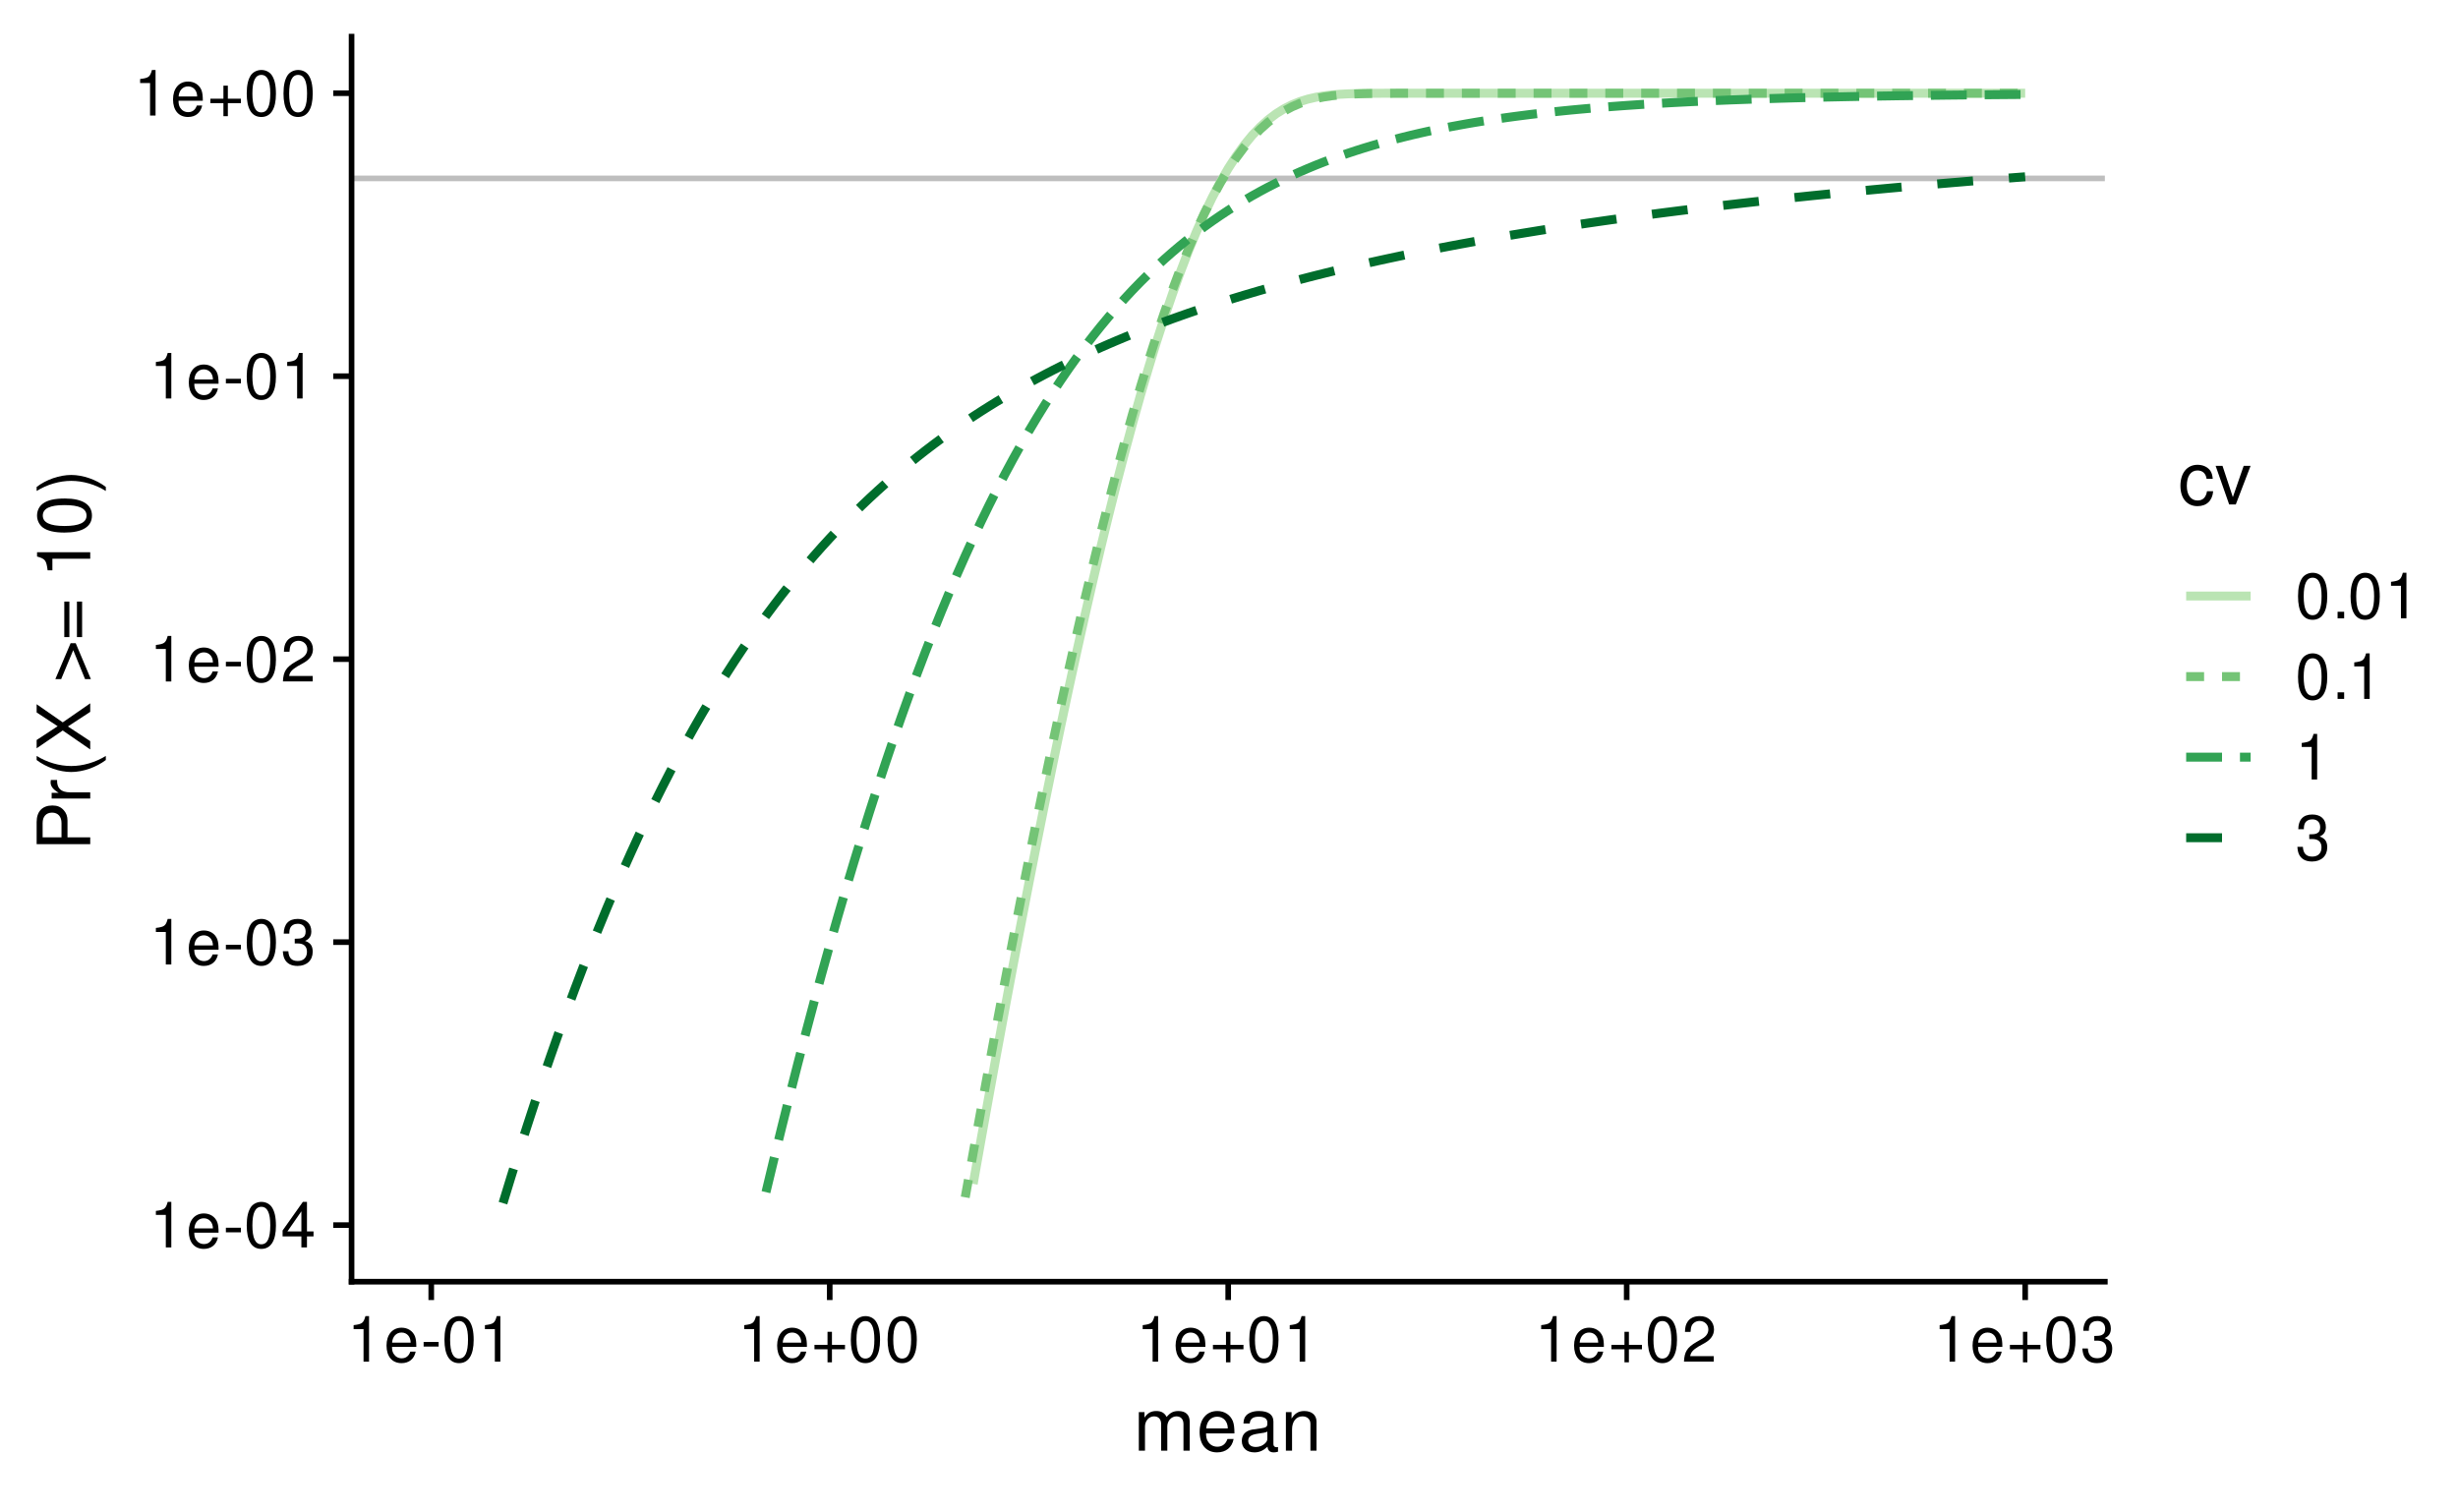 <?xml version="1.0" encoding="UTF-8"?>
<svg xmlns="http://www.w3.org/2000/svg" xmlns:xlink="http://www.w3.org/1999/xlink" width="468" height="288" viewBox="0 0 468 288">
<defs>
<g>
<g id="glyph-0-0">
</g>
<g id="glyph-0-1">
<path d="M 3.109 -6.188 L 3.109 0 L 4.156 0 L 4.156 -8.672 L 3.469 -8.672 C 3.094 -7.344 2.859 -7.156 1.219 -6.953 L 1.219 -6.188 Z M 3.109 -6.188 "/>
</g>
<g id="glyph-0-2">
<path d="M 6.156 -2.812 C 6.156 -3.766 6.078 -4.344 5.906 -4.812 C 5.5 -5.844 4.531 -6.469 3.359 -6.469 C 1.609 -6.469 0.484 -5.141 0.484 -3.062 C 0.484 -0.984 1.562 0.281 3.344 0.281 C 4.781 0.281 5.766 -0.547 6.031 -1.906 L 5.016 -1.906 C 4.734 -1.078 4.172 -0.641 3.375 -0.641 C 2.734 -0.641 2.203 -0.938 1.859 -1.469 C 1.625 -1.828 1.531 -2.188 1.531 -2.812 Z M 1.547 -3.625 C 1.625 -4.781 2.344 -5.547 3.344 -5.547 C 4.375 -5.547 5.078 -4.75 5.078 -3.625 Z M 1.547 -3.625 "/>
</g>
<g id="glyph-0-3">
<path d="M 3.406 -3.75 L 0.547 -3.75 L 0.547 -2.875 L 3.406 -2.875 Z M 3.406 -3.75 "/>
</g>
<g id="glyph-0-4">
<path d="M 3.297 -8.672 C 2.516 -8.672 1.781 -8.312 1.344 -7.734 C 0.797 -6.953 0.516 -5.812 0.516 -4.203 C 0.516 -1.266 1.469 0.281 3.297 0.281 C 5.094 0.281 6.078 -1.266 6.078 -4.125 C 6.078 -5.812 5.812 -6.938 5.25 -7.734 C 4.812 -8.328 4.109 -8.672 3.297 -8.672 Z M 3.297 -7.734 C 4.438 -7.734 5 -6.578 5 -4.219 C 5 -1.75 4.453 -0.594 3.281 -0.594 C 2.156 -0.594 1.594 -1.797 1.594 -4.188 C 1.594 -6.578 2.156 -7.734 3.297 -7.734 Z M 3.297 -7.734 "/>
</g>
<g id="glyph-0-5">
<path d="M 3.922 -2.094 L 3.922 0 L 4.984 0 L 4.984 -2.094 L 6.234 -2.094 L 6.234 -3.047 L 4.984 -3.047 L 4.984 -8.672 L 4.203 -8.672 L 0.344 -3.219 L 0.344 -2.094 Z M 3.922 -3.047 L 1.266 -3.047 L 3.922 -6.875 Z M 3.922 -3.047 "/>
</g>
<g id="glyph-0-6">
<path d="M 2.656 -4 L 3.234 -4 C 4.375 -4 4.984 -3.453 4.984 -2.406 C 4.984 -1.312 4.328 -0.656 3.234 -0.656 C 2.078 -0.656 1.516 -1.25 1.438 -2.516 L 0.391 -2.516 C 0.438 -1.828 0.547 -1.375 0.75 -0.984 C 1.203 -0.141 2.031 0.281 3.188 0.281 C 4.938 0.281 6.078 -0.781 6.078 -2.422 C 6.078 -3.531 5.656 -4.125 4.625 -4.484 C 5.422 -4.812 5.812 -5.406 5.812 -6.281 C 5.812 -7.781 4.844 -8.672 3.234 -8.672 C 1.516 -8.672 0.594 -7.719 0.562 -5.875 L 1.625 -5.875 C 1.625 -6.406 1.688 -6.703 1.812 -6.969 C 2.047 -7.469 2.578 -7.75 3.234 -7.75 C 4.172 -7.75 4.734 -7.188 4.734 -6.25 C 4.734 -5.641 4.531 -5.266 4.062 -5.062 C 3.766 -4.938 3.391 -4.891 2.656 -4.891 Z M 2.656 -4 "/>
</g>
<g id="glyph-0-7">
<path d="M 6.078 -1.047 L 1.594 -1.047 C 1.703 -1.766 2.094 -2.219 3.125 -2.859 L 4.328 -3.531 C 5.516 -4.188 6.125 -5.078 6.125 -6.141 C 6.125 -6.859 5.844 -7.531 5.344 -8 C 4.844 -8.453 4.219 -8.672 3.406 -8.672 C 2.328 -8.672 1.531 -8.297 1.062 -7.547 C 0.75 -7.094 0.625 -6.547 0.594 -5.672 L 1.656 -5.672 C 1.688 -6.266 1.766 -6.609 1.906 -6.906 C 2.188 -7.422 2.734 -7.75 3.375 -7.75 C 4.328 -7.75 5.047 -7.062 5.047 -6.125 C 5.047 -5.422 4.656 -4.828 3.906 -4.391 L 2.797 -3.75 C 1.016 -2.719 0.5 -1.906 0.406 -0.016 L 6.078 -0.016 Z M 6.078 -1.047 "/>
</g>
<g id="glyph-0-8">
<path d="M 6.406 -3.203 L 3.922 -3.203 L 3.922 -5.688 L 3.078 -5.688 L 3.078 -3.203 L 0.594 -3.203 L 0.594 -2.359 L 3.078 -2.359 L 3.078 0.125 L 3.922 0.125 L 3.922 -2.359 L 6.406 -2.359 Z M 6.406 -3.203 "/>
</g>
<g id="glyph-0-9">
<path d="M 2.297 -1.25 L 1.047 -1.25 L 1.047 0 L 2.297 0 Z M 2.297 -1.25 "/>
</g>
<g id="glyph-1-0">
</g>
<g id="glyph-1-1">
<path d="M 0.984 -7.344 L 0.984 0 L 2.156 0 L 2.156 -4.609 C 2.156 -5.672 2.922 -6.531 3.875 -6.531 C 4.75 -6.531 5.234 -5.984 5.234 -5.047 L 5.234 0 L 6.406 0 L 6.406 -4.609 C 6.406 -5.672 7.188 -6.531 8.141 -6.531 C 8.984 -6.531 9.484 -5.984 9.484 -5.047 L 9.484 0 L 10.672 0 L 10.672 -5.5 C 10.672 -6.812 9.906 -7.547 8.547 -7.547 C 7.562 -7.547 6.969 -7.25 6.281 -6.422 C 5.859 -7.203 5.266 -7.547 4.312 -7.547 C 3.328 -7.547 2.672 -7.188 2.062 -6.297 L 2.062 -7.344 Z M 0.984 -7.344 "/>
</g>
<g id="glyph-1-2">
<path d="M 7.188 -3.281 C 7.188 -4.391 7.094 -5.062 6.891 -5.609 C 6.406 -6.812 5.297 -7.547 3.922 -7.547 C 1.875 -7.547 0.562 -5.984 0.562 -3.562 C 0.562 -1.141 1.812 0.328 3.891 0.328 C 5.578 0.328 6.734 -0.625 7.031 -2.219 L 5.859 -2.219 C 5.531 -1.266 4.875 -0.75 3.938 -0.75 C 3.188 -0.75 2.562 -1.094 2.172 -1.703 C 1.891 -2.125 1.797 -2.547 1.781 -3.281 Z M 1.812 -4.234 C 1.906 -5.594 2.734 -6.469 3.906 -6.469 C 5.094 -6.469 5.922 -5.547 5.922 -4.234 Z M 1.812 -4.234 "/>
</g>
<g id="glyph-1-3">
<path d="M 7.484 -0.688 C 7.359 -0.656 7.312 -0.656 7.234 -0.656 C 6.828 -0.656 6.609 -0.875 6.609 -1.234 L 6.609 -5.547 C 6.609 -6.844 5.656 -7.547 3.844 -7.547 C 2.766 -7.547 1.922 -7.234 1.406 -6.688 C 1.078 -6.312 0.938 -5.891 0.906 -5.172 L 2.094 -5.172 C 2.188 -6.062 2.719 -6.469 3.812 -6.469 C 4.875 -6.469 5.453 -6.078 5.453 -5.375 L 5.453 -5.062 C 5.438 -4.562 5.188 -4.375 4.234 -4.25 C 2.578 -4.047 2.328 -3.984 1.875 -3.812 C 1.016 -3.438 0.594 -2.797 0.594 -1.844 C 0.594 -0.516 1.516 0.328 3 0.328 C 3.922 0.328 4.656 0 5.484 -0.75 C 5.578 0 5.938 0.328 6.688 0.328 C 6.938 0.328 7.094 0.297 7.484 0.203 Z M 5.453 -2.312 C 5.453 -1.922 5.328 -1.688 4.984 -1.359 C 4.516 -0.922 3.938 -0.703 3.25 -0.703 C 2.344 -0.703 1.812 -1.141 1.812 -1.875 C 1.812 -2.641 2.312 -3.031 3.562 -3.219 C 4.812 -3.391 5.047 -3.438 5.453 -3.625 Z M 5.453 -2.312 "/>
</g>
<g id="glyph-1-4">
<path d="M 0.984 -7.344 L 0.984 0 L 2.156 0 L 2.156 -4.047 C 2.156 -5.547 2.938 -6.531 4.141 -6.531 C 5.062 -6.531 5.656 -5.969 5.656 -5.078 L 5.656 0 L 6.812 0 L 6.812 -5.547 C 6.812 -6.766 5.906 -7.547 4.5 -7.547 C 3.406 -7.547 2.703 -7.125 2.062 -6.109 L 2.062 -7.344 Z M 0.984 -7.344 "/>
</g>
<g id="glyph-1-5">
<path d="M 6.594 -4.875 C 6.531 -5.594 6.391 -6.047 6.109 -6.453 C 5.594 -7.141 4.719 -7.547 3.703 -7.547 C 1.703 -7.547 0.438 -5.984 0.438 -3.547 C 0.438 -1.172 1.688 0.328 3.688 0.328 C 5.438 0.328 6.531 -0.734 6.672 -2.516 L 5.5 -2.516 C 5.312 -1.344 4.703 -0.75 3.703 -0.75 C 2.422 -0.75 1.656 -1.812 1.656 -3.547 C 1.656 -5.375 2.406 -6.469 3.688 -6.469 C 4.656 -6.469 5.281 -5.891 5.422 -4.875 Z M 6.594 -4.875 "/>
</g>
<g id="glyph-1-6">
<path d="M 3.984 0 L 6.797 -7.344 L 5.484 -7.344 L 3.422 -1.391 L 1.453 -7.344 L 0.141 -7.344 L 2.719 0 Z M 3.984 0 "/>
</g>
<g id="glyph-2-0">
</g>
<g id="glyph-2-1">
<path d="M -4.328 -2.578 L -4.328 -5.781 C -4.328 -6.578 -4.562 -7.203 -5.047 -7.75 C -5.609 -8.375 -6.266 -8.641 -7.203 -8.641 C -9.125 -8.641 -10.203 -7.5 -10.203 -5.484 L -10.203 -1.281 L 0 -1.281 L 0 -2.578 Z M -5.469 -2.578 L -9.062 -2.578 L -9.062 -5.297 C -9.062 -6.531 -8.391 -7.281 -7.266 -7.281 C -6.141 -7.281 -5.469 -6.531 -5.469 -5.297 Z M -5.469 -2.578 "/>
</g>
<g id="glyph-2-2">
<path d="M -7.344 -0.969 L 0 -0.969 L 0 -2.141 L -3.812 -2.141 C -5.578 -2.156 -6.359 -2.891 -6.312 -4.5 L -7.5 -4.5 C -7.531 -4.297 -7.547 -4.188 -7.547 -4.047 C -7.547 -3.297 -7.094 -2.719 -6 -2.047 L -7.344 -2.047 Z M -7.344 -0.969 "/>
</g>
<g id="glyph-2-3">
<path d="M -10.203 -3.297 C -8.375 -1.906 -5.828 -1.016 -3.625 -1.016 C -1.406 -1.016 1.141 -1.906 2.969 -3.297 L 2.969 -4.078 C 0.969 -2.844 -1.391 -2.156 -3.625 -2.156 C -5.859 -2.156 -8.219 -2.844 -10.203 -4.078 Z M -10.203 -3.297 "/>
</g>
<g id="glyph-2-4">
<path d="M -5.234 -5.469 L -10.203 -8.922 L -10.203 -7.359 L -6.203 -4.734 L -10.203 -2.109 L -10.203 -0.531 L -5.234 -3.922 L 0 -0.312 L 0 -1.891 L -4.25 -4.688 L 0 -7.469 L 0 -9.094 Z M -5.234 -5.469 "/>
</g>
<g id="glyph-2-5">
</g>
<g id="glyph-2-6">
<path d="M -3.734 -7.547 L -6.641 -0.703 L -5.531 -0.703 L -3.234 -6.219 L -0.984 -0.703 L 0.125 -0.703 L -2.766 -7.547 Z M -3.734 -7.547 "/>
</g>
<g id="glyph-2-7">
<path d="M -4.938 -7.469 L -4.938 -0.703 L -3.969 -0.703 L -3.969 -7.469 Z M -2.531 -7.469 L -2.531 -0.703 L -1.547 -0.703 L -1.547 -7.469 Z M -2.531 -7.469 "/>
</g>
<g id="glyph-2-8">
<path d="M -7.203 -3.625 L 0 -3.625 L 0 -4.859 L -10.125 -4.859 L -10.125 -4.047 C -8.562 -3.609 -8.359 -3.328 -8.109 -1.422 L -7.203 -1.422 Z M -7.203 -3.625 "/>
</g>
<g id="glyph-2-9">
<path d="M -10.125 -3.844 C -10.125 -2.922 -9.703 -2.094 -9.016 -1.562 C -8.125 -0.922 -6.781 -0.609 -4.906 -0.609 C -1.484 -0.609 0.328 -1.719 0.328 -3.844 C 0.328 -5.953 -1.484 -7.094 -4.812 -7.094 C -6.781 -7.094 -8.094 -6.797 -9.016 -6.125 C -9.719 -5.609 -10.125 -4.781 -10.125 -3.844 Z M -9.031 -3.844 C -9.031 -5.188 -7.672 -5.844 -4.922 -5.844 C -2.047 -5.844 -0.703 -5.188 -0.703 -3.828 C -0.703 -2.516 -2.094 -1.859 -4.891 -1.859 C -7.672 -1.859 -9.031 -2.516 -9.031 -3.844 Z M -9.031 -3.844 "/>
</g>
<g id="glyph-2-10">
<path d="M 2.969 -1.297 C 1.141 -2.703 -1.406 -3.578 -3.609 -3.578 C -5.828 -3.578 -8.375 -2.703 -10.203 -1.297 L -10.203 -0.531 C -8.203 -1.766 -5.859 -2.453 -3.609 -2.453 C -1.391 -2.453 0.984 -1.766 2.969 -0.531 Z M 2.969 -1.297 "/>
</g>
</g>
<clipPath id="clip-0">
<path clip-rule="nonzero" d="M 66.938 33 L 400.762 33 L 400.762 35 L 66.938 35 Z M 66.938 33 "/>
</clipPath>
</defs>
<rect x="-46.8" y="-28.8" width="561.6" height="345.6" fill="rgb(100%, 100%, 100%)" fill-opacity="1"/>
<g clip-path="url(#clip-0)">
<path fill="none" stroke-width="1.067" stroke-linecap="butt" stroke-linejoin="round" stroke="rgb(74.51%, 74.51%, 74.51%)" stroke-opacity="1" stroke-miterlimit="10" d="M 66.938 33.973 L 400.762 33.973 "/>
</g>
<path fill="none" stroke-width="1.707" stroke-linecap="butt" stroke-linejoin="round" stroke="rgb(72.941%, 89.412%, 70.196%)" stroke-opacity="1" stroke-miterlimit="10" d="M 185.293 225.441 L 186.809 216.914 L 188.328 208.492 L 189.844 200.18 L 191.363 191.977 L 192.879 183.891 L 194.398 175.93 L 195.914 168.094 L 197.434 160.395 L 198.949 152.832 L 200.465 145.418 L 201.984 138.152 L 203.5 131.043 L 205.02 124.098 L 206.535 117.32 L 208.055 110.723 L 209.57 104.309 L 211.09 98.082 L 212.605 92.055 L 214.125 86.234 L 215.641 80.621 L 217.156 75.23 L 218.676 70.062 L 220.191 65.129 L 221.711 60.434 L 223.227 55.984 L 224.746 51.785 L 226.262 47.84 L 227.781 44.16 L 229.297 40.742 L 230.816 37.586 L 232.332 34.703 L 233.848 32.082 L 235.367 29.73 L 236.883 27.633 L 238.402 25.789 L 239.918 24.191 L 241.438 22.824 L 242.953 21.672 L 244.473 20.719 L 245.988 19.949 L 247.504 19.34 L 249.023 18.871 L 250.539 18.52 L 252.059 18.262 L 253.574 18.078 L 255.094 17.953 L 256.609 17.871 L 258.129 17.82 L 259.645 17.789 L 261.164 17.77 L 264.195 17.754 L 265.715 17.754 L 267.23 17.75 L 385.59 17.75 "/>
<path fill="none" stroke-width="1.707" stroke-linecap="butt" stroke-linejoin="round" stroke="rgb(45.49%, 76.863%, 46.275%)" stroke-opacity="1" stroke-dasharray="3.414 3.414" stroke-miterlimit="10" d="M 183.777 227.992 L 185.293 219.527 L 186.809 211.168 L 188.328 202.918 L 189.844 194.781 L 191.363 186.762 L 192.879 178.867 L 194.398 171.098 L 195.914 163.457 L 197.434 155.961 L 198.949 148.602 L 200.465 141.395 L 201.984 134.344 L 203.5 127.453 L 205.02 120.727 L 206.535 114.172 L 208.055 107.797 L 209.57 101.609 L 211.09 95.609 L 212.605 89.809 L 214.125 84.211 L 215.641 78.82 L 217.156 73.648 L 218.676 68.695 L 220.191 63.973 L 221.711 59.48 L 223.227 55.223 L 224.746 51.211 L 226.262 47.441 L 227.781 43.922 L 229.297 40.648 L 230.816 37.629 L 232.332 34.859 L 233.848 32.34 L 235.367 30.062 L 236.883 28.027 L 238.402 26.227 L 239.918 24.648 L 241.438 23.285 L 242.953 22.125 L 244.473 21.148 L 245.988 20.344 L 247.504 19.691 L 249.023 19.172 L 250.539 18.77 L 252.059 18.465 L 253.574 18.238 L 255.094 18.074 L 256.609 17.961 L 258.129 17.883 L 259.645 17.832 L 261.164 17.797 L 262.68 17.777 L 264.195 17.766 L 265.715 17.758 L 267.23 17.754 L 268.75 17.754 L 270.266 17.75 L 385.59 17.75 "/>
<path fill="none" stroke-width="1.707" stroke-linecap="butt" stroke-linejoin="round" stroke="rgb(19.216%, 63.922%, 32.941%)" stroke-opacity="1" stroke-dasharray="6.829 3.414" stroke-miterlimit="10" d="M 145.84 227.012 L 147.359 220.703 L 148.875 214.516 L 150.395 208.445 L 151.91 202.504 L 153.426 196.68 L 154.945 190.984 L 156.461 185.406 L 157.98 179.957 L 159.496 174.633 L 161.016 169.43 L 162.531 164.352 L 164.051 159.395 L 165.566 154.562 L 167.086 149.855 L 168.602 145.266 L 170.117 140.797 L 171.637 136.453 L 173.152 132.223 L 174.672 128.113 L 176.188 124.117 L 177.707 120.238 L 179.223 116.473 L 180.742 112.82 L 182.258 109.277 L 183.777 105.844 L 185.293 102.516 L 186.809 99.293 L 188.328 96.172 L 189.844 93.156 L 191.363 90.234 L 192.879 87.414 L 194.398 84.688 L 195.914 82.051 L 197.434 79.508 L 198.949 77.051 L 200.465 74.68 L 201.984 72.395 L 203.5 70.191 L 205.02 68.066 L 206.535 66.02 L 208.055 64.051 L 209.57 62.152 L 211.09 60.324 L 212.605 58.566 L 214.125 56.875 L 215.641 55.246 L 217.156 53.684 L 218.676 52.18 L 220.191 50.734 L 221.711 49.344 L 223.227 48.012 L 224.746 46.73 L 226.262 45.5 L 227.781 44.32 L 229.297 43.184 L 230.816 42.098 L 232.332 41.055 L 233.848 40.055 L 235.367 39.094 L 236.883 38.176 L 238.402 37.293 L 239.918 36.449 L 241.438 35.637 L 242.953 34.863 L 244.473 34.117 L 245.988 33.406 L 247.504 32.723 L 249.023 32.07 L 250.539 31.441 L 252.059 30.844 L 253.574 30.27 L 255.094 29.719 L 256.609 29.195 L 258.129 28.691 L 259.645 28.211 L 261.164 27.75 L 262.68 27.309 L 264.195 26.887 L 265.715 26.484 L 267.23 26.098 L 268.75 25.727 L 270.266 25.375 L 271.785 25.035 L 273.301 24.715 L 274.82 24.402 L 276.336 24.109 L 277.855 23.828 L 279.371 23.555 L 280.887 23.297 L 282.406 23.051 L 283.922 22.816 L 285.441 22.59 L 286.957 22.375 L 288.477 22.168 L 289.992 21.973 L 291.512 21.781 L 293.027 21.602 L 294.543 21.43 L 296.062 21.266 L 297.578 21.109 L 299.098 20.957 L 300.613 20.816 L 302.133 20.68 L 303.648 20.547 L 305.168 20.422 L 306.684 20.301 L 308.203 20.188 L 309.719 20.078 L 311.234 19.977 L 312.754 19.875 L 314.27 19.781 L 315.789 19.688 L 317.305 19.602 L 318.824 19.52 L 320.34 19.441 L 321.859 19.363 L 323.375 19.293 L 324.895 19.223 L 326.41 19.156 L 327.926 19.094 L 329.445 19.031 L 330.961 18.977 L 332.48 18.922 L 333.996 18.867 L 335.516 18.816 L 337.031 18.77 L 338.551 18.723 L 341.582 18.637 L 343.102 18.598 L 344.617 18.562 L 346.137 18.523 L 347.652 18.488 L 349.172 18.457 L 350.688 18.426 L 352.207 18.395 L 353.723 18.367 L 355.242 18.336 L 356.758 18.312 L 358.273 18.285 L 359.793 18.262 L 361.309 18.238 L 362.828 18.219 L 364.344 18.195 L 365.863 18.176 L 367.379 18.156 L 368.898 18.141 L 370.414 18.121 L 371.934 18.105 L 374.965 18.074 L 376.484 18.059 L 378 18.047 L 379.52 18.031 L 381.035 18.02 L 382.555 18.008 L 384.07 17.996 L 385.59 17.984 "/>
<path fill="none" stroke-width="1.707" stroke-linecap="butt" stroke-linejoin="round" stroke="rgb(0%, 42.745%, 17.255%)" stroke-opacity="1" stroke-dasharray="6.829 6.829" stroke-miterlimit="10" d="M 95.766 229.102 L 97.285 224.137 L 98.801 219.281 L 100.32 214.543 L 101.836 209.91 L 103.355 205.391 L 104.871 200.98 L 106.387 196.676 L 107.906 192.48 L 109.422 188.391 L 110.941 184.402 L 112.457 180.516 L 113.977 176.73 L 115.492 173.043 L 117.012 169.453 L 118.527 165.961 L 120.047 162.562 L 121.562 159.254 L 123.078 156.035 L 124.598 152.902 L 126.113 149.859 L 127.633 146.898 L 129.148 144.023 L 130.668 141.227 L 132.184 138.508 L 133.703 135.863 L 135.219 133.297 L 136.738 130.801 L 138.254 128.379 L 139.77 126.023 L 141.289 123.738 L 142.805 121.516 L 144.324 119.355 L 145.84 117.258 L 147.359 115.223 L 148.875 113.242 L 150.395 111.32 L 151.91 109.453 L 153.426 107.641 L 154.945 105.875 L 156.461 104.164 L 157.98 102.5 L 159.496 100.883 L 161.016 99.309 L 162.531 97.781 L 164.051 96.297 L 165.566 94.855 L 167.086 93.453 L 168.602 92.086 L 170.117 90.762 L 171.637 89.469 L 173.152 88.215 L 174.672 86.992 L 176.188 85.805 L 177.707 84.648 L 179.223 83.523 L 180.742 82.426 L 182.258 81.359 L 183.777 80.32 L 185.293 79.309 L 186.809 78.324 L 188.328 77.363 L 189.844 76.43 L 191.363 75.516 L 192.879 74.629 L 194.398 73.762 L 195.914 72.918 L 197.434 72.094 L 198.949 71.289 L 200.465 70.504 L 201.984 69.738 L 203.5 68.992 L 205.02 68.262 L 206.535 67.551 L 208.055 66.855 L 209.57 66.176 L 211.09 65.512 L 212.605 64.863 L 214.125 64.227 L 215.641 63.609 L 217.156 63 L 218.676 62.41 L 220.191 61.828 L 221.711 61.262 L 223.227 60.707 L 224.746 60.164 L 226.262 59.633 L 227.781 59.109 L 229.297 58.602 L 230.816 58.102 L 232.332 57.613 L 233.848 57.133 L 235.367 56.664 L 236.883 56.203 L 238.402 55.754 L 239.918 55.309 L 241.438 54.875 L 242.953 54.453 L 244.473 54.035 L 245.988 53.625 L 247.504 53.223 L 249.023 52.828 L 250.539 52.441 L 252.059 52.062 L 253.574 51.688 L 255.094 51.32 L 256.609 50.961 L 258.129 50.609 L 259.645 50.262 L 261.164 49.918 L 262.68 49.582 L 264.195 49.254 L 265.715 48.93 L 267.23 48.609 L 268.75 48.297 L 270.266 47.988 L 271.785 47.688 L 273.301 47.387 L 274.82 47.094 L 276.336 46.805 L 277.855 46.52 L 280.887 45.965 L 282.406 45.695 L 283.922 45.426 L 285.441 45.164 L 286.957 44.906 L 288.477 44.648 L 289.992 44.398 L 291.512 44.152 L 293.027 43.906 L 294.543 43.664 L 296.062 43.43 L 297.578 43.195 L 299.098 42.965 L 300.613 42.738 L 302.133 42.512 L 303.648 42.293 L 305.168 42.074 L 306.684 41.859 L 308.203 41.648 L 309.719 41.438 L 311.234 41.234 L 312.754 41.031 L 314.27 40.828 L 315.789 40.629 L 317.305 40.434 L 318.824 40.242 L 320.34 40.051 L 321.859 39.863 L 323.375 39.676 L 324.895 39.492 L 327.926 39.133 L 329.445 38.957 L 330.961 38.781 L 332.48 38.609 L 333.996 38.438 L 335.516 38.27 L 337.031 38.105 L 338.551 37.941 L 340.066 37.777 L 341.582 37.617 L 343.102 37.461 L 344.617 37.301 L 346.137 37.148 L 347.652 36.996 L 349.172 36.844 L 350.688 36.691 L 352.207 36.547 L 353.723 36.398 L 355.242 36.254 L 356.758 36.109 L 358.273 35.969 L 359.793 35.828 L 361.309 35.691 L 362.828 35.555 L 364.344 35.418 L 365.863 35.285 L 367.379 35.152 L 368.898 35.02 L 370.414 34.891 L 371.934 34.762 L 373.449 34.637 L 374.965 34.508 L 376.484 34.387 L 378 34.262 L 379.52 34.141 L 381.035 34.02 L 382.555 33.898 L 384.07 33.781 L 385.59 33.664 "/>
<path fill="none" stroke-width="1.067" stroke-linecap="square" stroke-linejoin="round" stroke="rgb(0%, 0%, 0%)" stroke-opacity="1" stroke-miterlimit="10" d="M 66.938 244.062 L 66.938 6.973 "/>
<g fill="rgb(0%, 0%, 0%)" fill-opacity="1">
<use xlink:href="#glyph-0-1" x="28.461" y="237.533"/>
<use xlink:href="#glyph-0-2" x="35.461" y="237.533"/>
<use xlink:href="#glyph-0-3" x="42.461" y="237.533"/>
<use xlink:href="#glyph-0-4" x="46.461" y="237.533"/>
<use xlink:href="#glyph-0-5" x="53.461" y="237.533"/>
</g>
<g fill="rgb(0%, 0%, 0%)" fill-opacity="1">
<use xlink:href="#glyph-0-1" x="28.461" y="183.65"/>
<use xlink:href="#glyph-0-2" x="35.461" y="183.65"/>
<use xlink:href="#glyph-0-3" x="42.461" y="183.65"/>
<use xlink:href="#glyph-0-4" x="46.461" y="183.65"/>
<use xlink:href="#glyph-0-6" x="53.461" y="183.65"/>
</g>
<g fill="rgb(0%, 0%, 0%)" fill-opacity="1">
<use xlink:href="#glyph-0-1" x="28.461" y="129.768"/>
<use xlink:href="#glyph-0-2" x="35.461" y="129.768"/>
<use xlink:href="#glyph-0-3" x="42.461" y="129.768"/>
<use xlink:href="#glyph-0-4" x="46.461" y="129.768"/>
<use xlink:href="#glyph-0-7" x="53.461" y="129.768"/>
</g>
<g fill="rgb(0%, 0%, 0%)" fill-opacity="1">
<use xlink:href="#glyph-0-1" x="28.461" y="75.881"/>
<use xlink:href="#glyph-0-2" x="35.461" y="75.881"/>
<use xlink:href="#glyph-0-3" x="42.461" y="75.881"/>
<use xlink:href="#glyph-0-4" x="46.461" y="75.881"/>
<use xlink:href="#glyph-0-1" x="53.461" y="75.881"/>
</g>
<g fill="rgb(0%, 0%, 0%)" fill-opacity="1">
<use xlink:href="#glyph-0-1" x="25.461" y="21.998"/>
<use xlink:href="#glyph-0-2" x="32.461" y="21.998"/>
<use xlink:href="#glyph-0-8" x="39.461" y="21.998"/>
<use xlink:href="#glyph-0-4" x="46.461" y="21.998"/>
<use xlink:href="#glyph-0-4" x="53.461" y="21.998"/>
</g>
<path fill="none" stroke-width="1.067" stroke-linecap="butt" stroke-linejoin="round" stroke="rgb(0%, 0%, 0%)" stroke-opacity="1" stroke-miterlimit="10" d="M 63.449 233.285 L 66.938 233.285 "/>
<path fill="none" stroke-width="1.067" stroke-linecap="butt" stroke-linejoin="round" stroke="rgb(0%, 0%, 0%)" stroke-opacity="1" stroke-miterlimit="10" d="M 63.449 179.402 L 66.938 179.402 "/>
<path fill="none" stroke-width="1.067" stroke-linecap="butt" stroke-linejoin="round" stroke="rgb(0%, 0%, 0%)" stroke-opacity="1" stroke-miterlimit="10" d="M 63.449 125.52 L 66.938 125.52 "/>
<path fill="none" stroke-width="1.067" stroke-linecap="butt" stroke-linejoin="round" stroke="rgb(0%, 0%, 0%)" stroke-opacity="1" stroke-miterlimit="10" d="M 63.449 71.633 L 66.938 71.633 "/>
<path fill="none" stroke-width="1.067" stroke-linecap="butt" stroke-linejoin="round" stroke="rgb(0%, 0%, 0%)" stroke-opacity="1" stroke-miterlimit="10" d="M 63.449 17.75 L 66.938 17.75 "/>
<path fill="none" stroke-width="1.067" stroke-linecap="square" stroke-linejoin="round" stroke="rgb(0%, 0%, 0%)" stroke-opacity="1" stroke-miterlimit="10" d="M 66.938 244.062 L 400.762 244.062 "/>
<path fill="none" stroke-width="1.067" stroke-linecap="butt" stroke-linejoin="round" stroke="rgb(0%, 0%, 0%)" stroke-opacity="1" stroke-miterlimit="10" d="M 82.109 247.551 L 82.109 244.062 "/>
<path fill="none" stroke-width="1.067" stroke-linecap="butt" stroke-linejoin="round" stroke="rgb(0%, 0%, 0%)" stroke-opacity="1" stroke-miterlimit="10" d="M 157.98 247.551 L 157.98 244.062 "/>
<path fill="none" stroke-width="1.067" stroke-linecap="butt" stroke-linejoin="round" stroke="rgb(0%, 0%, 0%)" stroke-opacity="1" stroke-miterlimit="10" d="M 233.848 247.551 L 233.848 244.062 "/>
<path fill="none" stroke-width="1.067" stroke-linecap="butt" stroke-linejoin="round" stroke="rgb(0%, 0%, 0%)" stroke-opacity="1" stroke-miterlimit="10" d="M 309.719 247.551 L 309.719 244.062 "/>
<path fill="none" stroke-width="1.067" stroke-linecap="butt" stroke-linejoin="round" stroke="rgb(0%, 0%, 0%)" stroke-opacity="1" stroke-miterlimit="10" d="M 385.59 247.551 L 385.59 244.062 "/>
<g fill="rgb(0%, 0%, 0%)" fill-opacity="1">
<use xlink:href="#glyph-0-1" x="66.109" y="259.287"/>
<use xlink:href="#glyph-0-2" x="73.109" y="259.287"/>
<use xlink:href="#glyph-0-3" x="80.109" y="259.287"/>
<use xlink:href="#glyph-0-4" x="84.109" y="259.287"/>
<use xlink:href="#glyph-0-1" x="91.109" y="259.287"/>
</g>
<g fill="rgb(0%, 0%, 0%)" fill-opacity="1">
<use xlink:href="#glyph-0-1" x="140.48" y="259.287"/>
<use xlink:href="#glyph-0-2" x="147.48" y="259.287"/>
<use xlink:href="#glyph-0-8" x="154.48" y="259.287"/>
<use xlink:href="#glyph-0-4" x="161.48" y="259.287"/>
<use xlink:href="#glyph-0-4" x="168.48" y="259.287"/>
</g>
<g fill="rgb(0%, 0%, 0%)" fill-opacity="1">
<use xlink:href="#glyph-0-1" x="216.348" y="259.287"/>
<use xlink:href="#glyph-0-2" x="223.348" y="259.287"/>
<use xlink:href="#glyph-0-8" x="230.348" y="259.287"/>
<use xlink:href="#glyph-0-4" x="237.348" y="259.287"/>
<use xlink:href="#glyph-0-1" x="244.348" y="259.287"/>
</g>
<g fill="rgb(0%, 0%, 0%)" fill-opacity="1">
<use xlink:href="#glyph-0-1" x="292.219" y="259.287"/>
<use xlink:href="#glyph-0-2" x="299.219" y="259.287"/>
<use xlink:href="#glyph-0-8" x="306.219" y="259.287"/>
<use xlink:href="#glyph-0-4" x="313.219" y="259.287"/>
<use xlink:href="#glyph-0-7" x="320.219" y="259.287"/>
</g>
<g fill="rgb(0%, 0%, 0%)" fill-opacity="1">
<use xlink:href="#glyph-0-1" x="368.09" y="259.287"/>
<use xlink:href="#glyph-0-2" x="375.09" y="259.287"/>
<use xlink:href="#glyph-0-8" x="382.09" y="259.287"/>
<use xlink:href="#glyph-0-4" x="389.09" y="259.287"/>
<use xlink:href="#glyph-0-6" x="396.09" y="259.287"/>
</g>
<g fill="rgb(0%, 0%, 0%)" fill-opacity="1">
<use xlink:href="#glyph-1-1" x="215.848" y="276.233"/>
<use xlink:href="#glyph-1-2" x="227.848" y="276.233"/>
<use xlink:href="#glyph-1-3" x="235.848" y="276.233"/>
<use xlink:href="#glyph-1-4" x="243.848" y="276.233"/>
</g>
<g fill="rgb(0%, 0%, 0%)" fill-opacity="1">
<use xlink:href="#glyph-2-1" x="17.179" y="162.02"/>
<use xlink:href="#glyph-2-2" x="17.179" y="153.02"/>
<use xlink:href="#glyph-2-3" x="17.179" y="148.02"/>
<use xlink:href="#glyph-2-4" x="17.179" y="143.02"/>
<use xlink:href="#glyph-2-5" x="17.179" y="134.02"/>
<use xlink:href="#glyph-2-6" x="17.179" y="130.02"/>
<use xlink:href="#glyph-2-7" x="17.179" y="122.02"/>
<use xlink:href="#glyph-2-5" x="17.179" y="114.02"/>
<use xlink:href="#glyph-2-8" x="17.179" y="110.02"/>
<use xlink:href="#glyph-2-9" x="17.179" y="102.02"/>
<use xlink:href="#glyph-2-10" x="17.179" y="94.02"/>
</g>
<g fill="rgb(0%, 0%, 0%)" fill-opacity="1">
<use xlink:href="#glyph-1-5" x="414.711" y="96.054"/>
<use xlink:href="#glyph-1-6" x="421.711" y="96.054"/>
</g>
<path fill="none" stroke-width="1.707" stroke-linecap="butt" stroke-linejoin="round" stroke="rgb(72.941%, 89.412%, 70.196%)" stroke-opacity="1" stroke-miterlimit="10" d="M 416.242 113.492 L 428.52 113.492 "/>
<path fill="none" stroke-width="1.707" stroke-linecap="butt" stroke-linejoin="round" stroke="rgb(45.49%, 76.863%, 46.275%)" stroke-opacity="1" stroke-dasharray="3.414 3.414" stroke-miterlimit="10" d="M 416.242 128.836 L 428.52 128.836 "/>
<path fill="none" stroke-width="1.707" stroke-linecap="butt" stroke-linejoin="round" stroke="rgb(19.216%, 63.922%, 32.941%)" stroke-opacity="1" stroke-dasharray="6.829 3.414" stroke-miterlimit="10" d="M 416.242 144.176 L 428.52 144.176 "/>
<path fill="none" stroke-width="1.707" stroke-linecap="butt" stroke-linejoin="round" stroke="rgb(0%, 42.745%, 17.255%)" stroke-opacity="1" stroke-dasharray="6.829 6.829" stroke-miterlimit="10" d="M 416.242 159.52 L 428.52 159.52 "/>
<g fill="rgb(0%, 0%, 0%)" fill-opacity="1">
<use xlink:href="#glyph-0-4" x="437.027" y="117.74"/>
<use xlink:href="#glyph-0-9" x="444.027" y="117.74"/>
<use xlink:href="#glyph-0-4" x="447.027" y="117.74"/>
<use xlink:href="#glyph-0-1" x="454.027" y="117.74"/>
</g>
<g fill="rgb(0%, 0%, 0%)" fill-opacity="1">
<use xlink:href="#glyph-0-4" x="437.027" y="133.084"/>
<use xlink:href="#glyph-0-9" x="444.027" y="133.084"/>
<use xlink:href="#glyph-0-1" x="447.027" y="133.084"/>
</g>
<g fill="rgb(0%, 0%, 0%)" fill-opacity="1">
<use xlink:href="#glyph-0-1" x="437.027" y="148.424"/>
</g>
<g fill="rgb(0%, 0%, 0%)" fill-opacity="1">
<use xlink:href="#glyph-0-6" x="437.027" y="163.768"/>
</g>
</svg>
